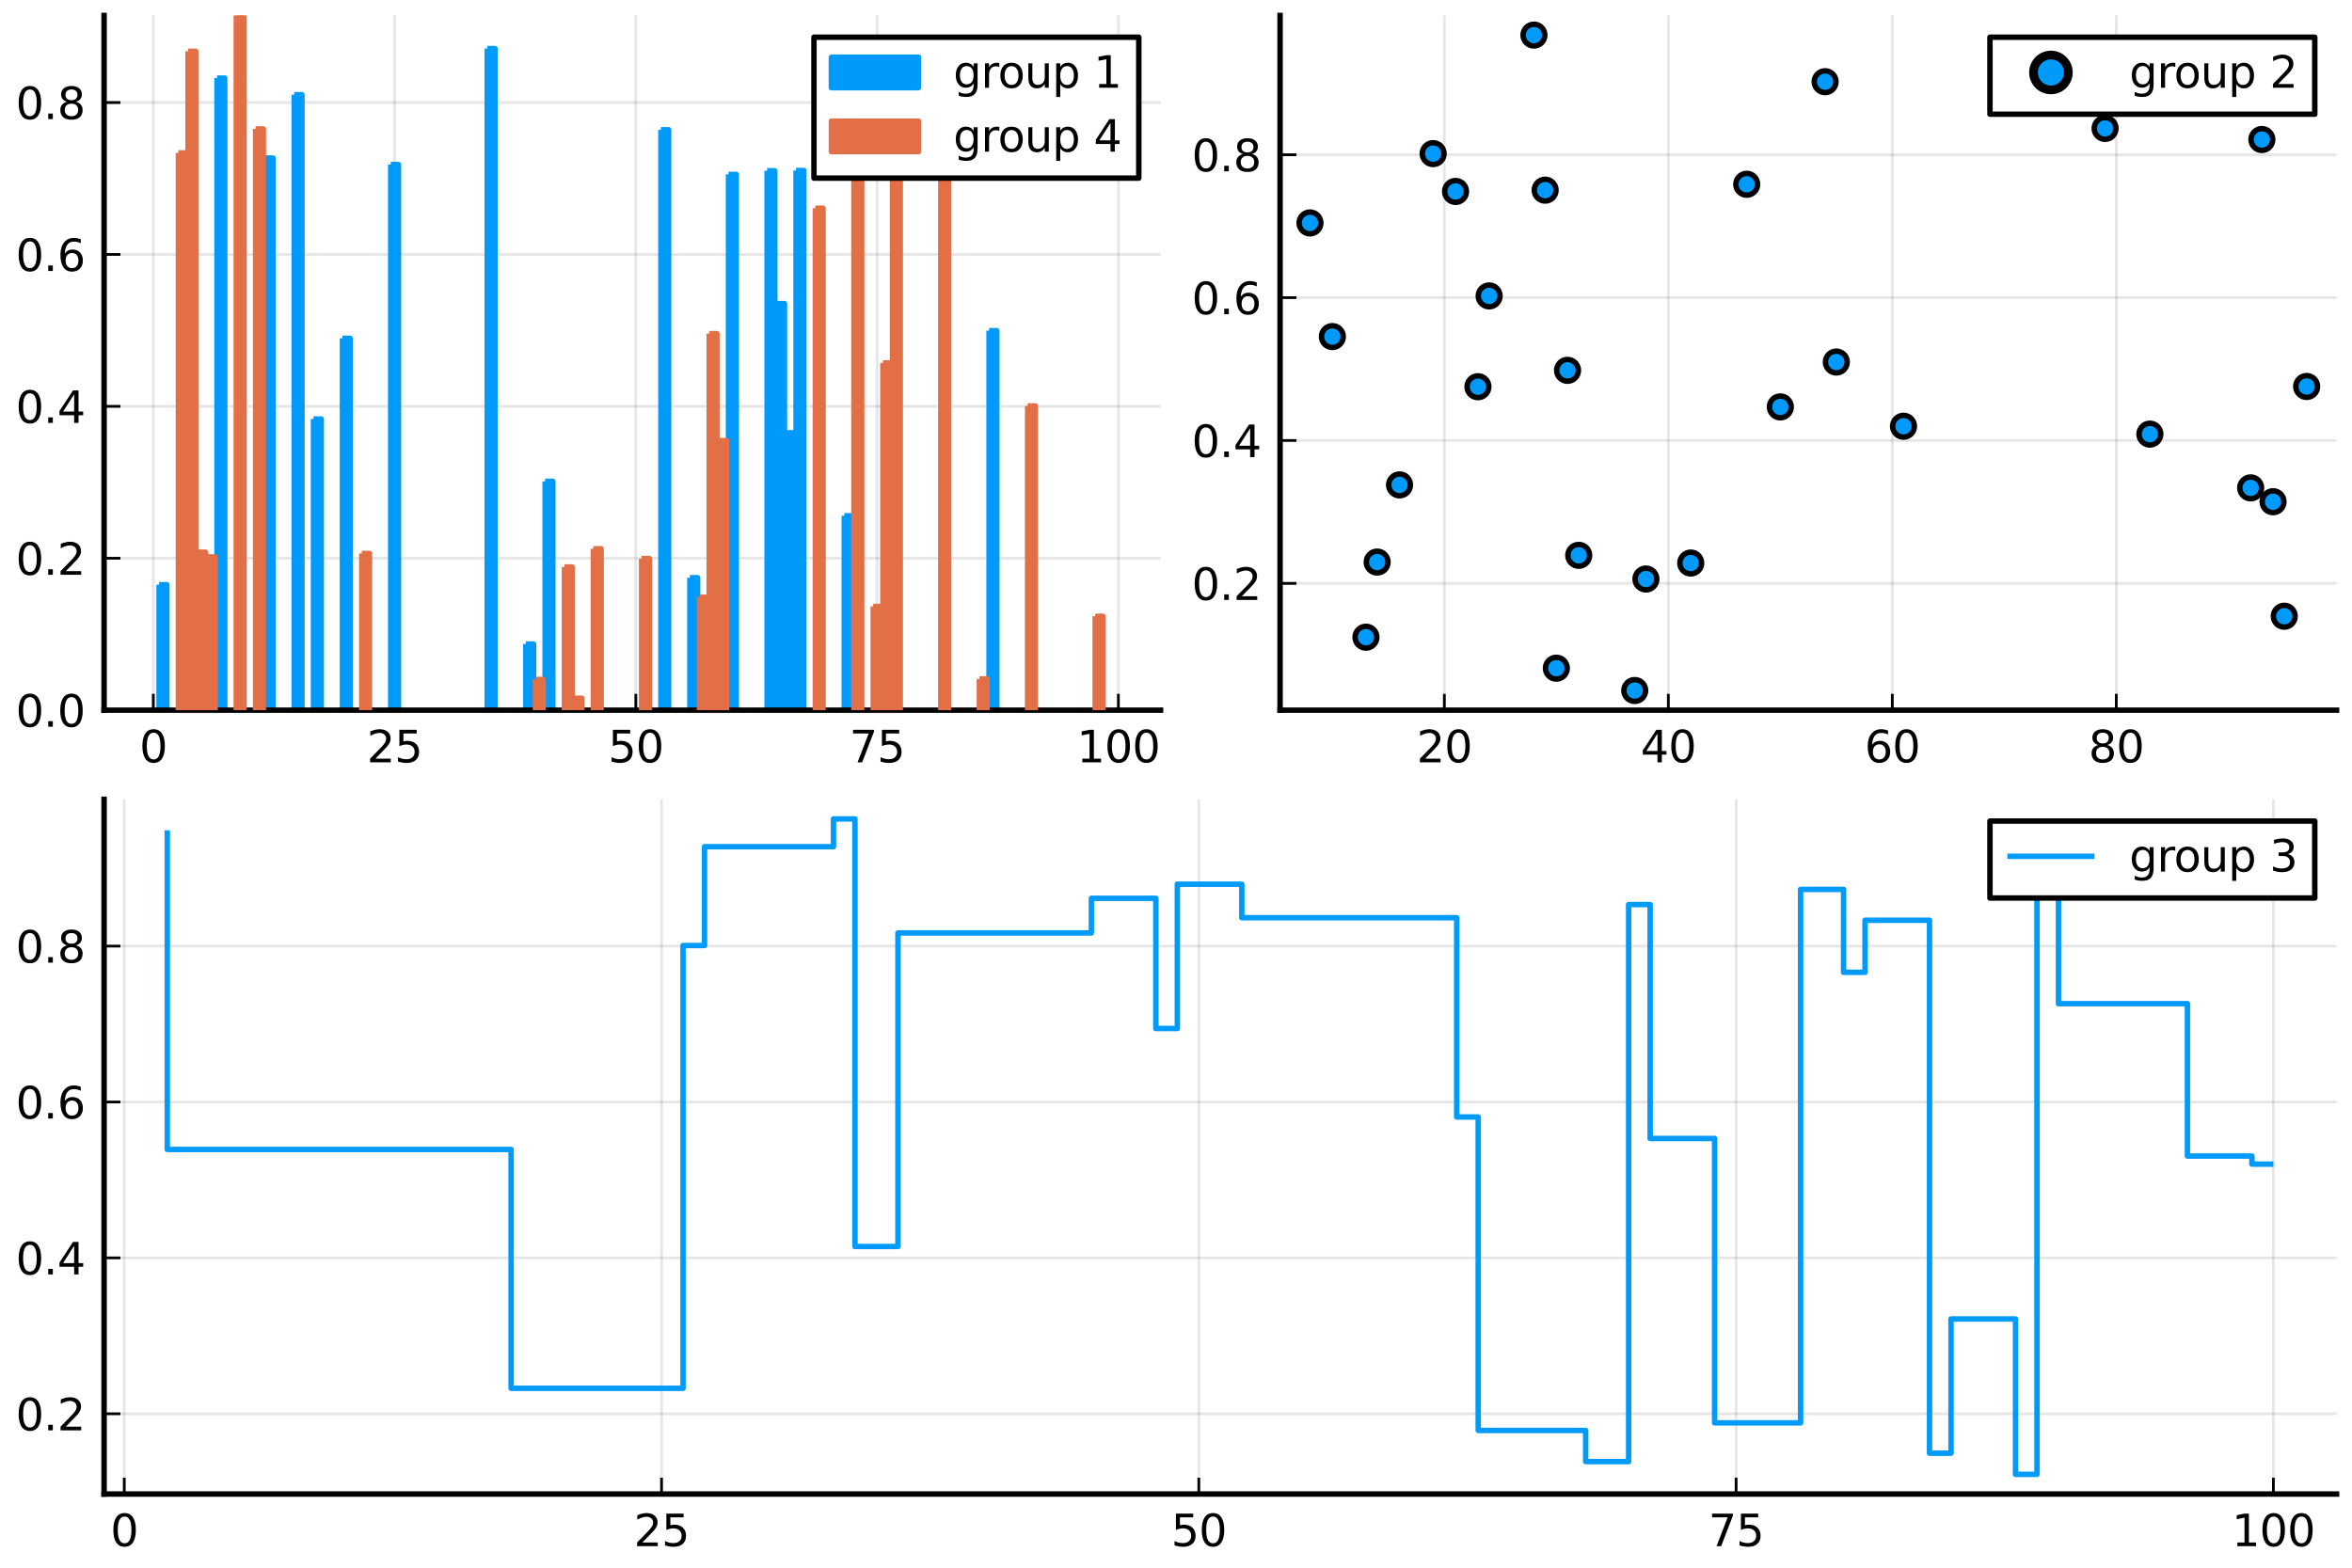 <?xml version="1.0" encoding="utf-8" standalone="no"?>
<!DOCTYPE svg PUBLIC "-//W3C//DTD SVG 1.1//EN"
  "http://www.w3.org/Graphics/SVG/1.1/DTD/svg11.dtd">
<svg xmlns:xlink="http://www.w3.org/1999/xlink" width="432pt" height="288pt" viewBox="0 0 432 288" xmlns="http://www.w3.org/2000/svg" version="1.1">
 <defs>
  <style type="text/css">*{stroke-linejoin: round; stroke-linecap: butt}</style>
 </defs>
 <g id="figure_1">
  <g id="patch_1">
   <path d="M 0 288 
L 432 288 
L 432 0 
L 0 0 
z
" style="fill: #ffffff"/>
  </g>
  <g id="axes_1">
   <g id="patch_2">
    <path d="M 19.115 130.465 
L 213.165 130.465 
L 213.165 2.835 
L 19.115 2.835 
z
" style="fill: #ffffff"/>
   </g>
   <g id="matplotlib.axis_1">
    <g id="xtick_1">
     <g id="line2d_1">
      <path d="M 28.159 130.465 
L 28.159 2.835 
" clip-path="url(#p52014c25fa)" style="fill: none; stroke: #000000; stroke-opacity: 0.1; stroke-width: 0.5; stroke-linecap: square"/>
     </g>
     <g id="line2d_2">
      <defs>
       <path id="mb042ccf3da" d="M 0 0 
L 0 -3 
" style="stroke: #000000; stroke-width: 0.5"/>
      </defs>
      <g>
       <use xlink:href="#mb042ccf3da" x="28.159" y="130.465" style="stroke: #000000; stroke-width: 0.5"/>
      </g>
     </g>
     <g id="text_1">
      <!-- 0 -->
      <g transform="translate(25.614 140.044) scale(0.08 -0.08)">
       <defs>
        <path id="DejaVuSans-30" d="M 2034 4250 
Q 1547 4250 1301 3770 
Q 1056 3291 1056 2328 
Q 1056 1369 1301 889 
Q 1547 409 2034 409 
Q 2525 409 2770 889 
Q 3016 1369 3016 2328 
Q 3016 3291 2770 3770 
Q 2525 4250 2034 4250 
z
M 2034 4750 
Q 2819 4750 3233 4129 
Q 3647 3509 3647 2328 
Q 3647 1150 3233 529 
Q 2819 -91 2034 -91 
Q 1250 -91 836 529 
Q 422 1150 422 2328 
Q 422 3509 836 4129 
Q 1250 4750 2034 4750 
z
" transform="scale(0.016)"/>
       </defs>
       <use xlink:href="#DejaVuSans-30"/>
      </g>
     </g>
    </g>
    <g id="xtick_2">
     <g id="line2d_3">
      <path d="M 72.473 130.465 
L 72.473 2.835 
" clip-path="url(#p52014c25fa)" style="fill: none; stroke: #000000; stroke-opacity: 0.1; stroke-width: 0.5; stroke-linecap: square"/>
     </g>
     <g id="line2d_4">
      <g>
       <use xlink:href="#mb042ccf3da" x="72.473" y="130.465" style="stroke: #000000; stroke-width: 0.5"/>
      </g>
     </g>
     <g id="text_2">
      <!-- 25 -->
      <g transform="translate(67.383 140.044) scale(0.08 -0.08)">
       <defs>
        <path id="DejaVuSans-32" d="M 1228 531 
L 3431 531 
L 3431 0 
L 469 0 
L 469 531 
Q 828 903 1448 1529 
Q 2069 2156 2228 2338 
Q 2531 2678 2651 2914 
Q 2772 3150 2772 3378 
Q 2772 3750 2511 3984 
Q 2250 4219 1831 4219 
Q 1534 4219 1204 4116 
Q 875 4013 500 3803 
L 500 4441 
Q 881 4594 1212 4672 
Q 1544 4750 1819 4750 
Q 2544 4750 2975 4387 
Q 3406 4025 3406 3419 
Q 3406 3131 3298 2873 
Q 3191 2616 2906 2266 
Q 2828 2175 2409 1742 
Q 1991 1309 1228 531 
z
" transform="scale(0.016)"/>
        <path id="DejaVuSans-35" d="M 691 4666 
L 3169 4666 
L 3169 4134 
L 1269 4134 
L 1269 2991 
Q 1406 3038 1543 3061 
Q 1681 3084 1819 3084 
Q 2600 3084 3056 2656 
Q 3513 2228 3513 1497 
Q 3513 744 3044 326 
Q 2575 -91 1722 -91 
Q 1428 -91 1123 -41 
Q 819 9 494 109 
L 494 744 
Q 775 591 1075 516 
Q 1375 441 1709 441 
Q 2250 441 2565 725 
Q 2881 1009 2881 1497 
Q 2881 1984 2565 2268 
Q 2250 2553 1709 2553 
Q 1456 2553 1204 2497 
Q 953 2441 691 2322 
L 691 4666 
z
" transform="scale(0.016)"/>
       </defs>
       <use xlink:href="#DejaVuSans-32"/>
       <use xlink:href="#DejaVuSans-35" transform="translate(63.623 0)"/>
      </g>
     </g>
    </g>
    <g id="xtick_3">
     <g id="line2d_5">
      <path d="M 116.787 130.465 
L 116.787 2.835 
" clip-path="url(#p52014c25fa)" style="fill: none; stroke: #000000; stroke-opacity: 0.1; stroke-width: 0.5; stroke-linecap: square"/>
     </g>
     <g id="line2d_6">
      <g>
       <use xlink:href="#mb042ccf3da" x="116.787" y="130.465" style="stroke: #000000; stroke-width: 0.5"/>
      </g>
     </g>
     <g id="text_3">
      <!-- 50 -->
      <g transform="translate(111.697 140.044) scale(0.08 -0.08)">
       <use xlink:href="#DejaVuSans-35"/>
       <use xlink:href="#DejaVuSans-30" transform="translate(63.623 0)"/>
      </g>
     </g>
    </g>
    <g id="xtick_4">
     <g id="line2d_7">
      <path d="M 161.101 130.465 
L 161.101 2.835 
" clip-path="url(#p52014c25fa)" style="fill: none; stroke: #000000; stroke-opacity: 0.1; stroke-width: 0.5; stroke-linecap: square"/>
     </g>
     <g id="line2d_8">
      <g>
       <use xlink:href="#mb042ccf3da" x="161.101" y="130.465" style="stroke: #000000; stroke-width: 0.5"/>
      </g>
     </g>
     <g id="text_4">
      <!-- 75 -->
      <g transform="translate(156.011 140.044) scale(0.08 -0.08)">
       <defs>
        <path id="DejaVuSans-37" d="M 525 4666 
L 3525 4666 
L 3525 4397 
L 1831 0 
L 1172 0 
L 2766 4134 
L 525 4134 
L 525 4666 
z
" transform="scale(0.016)"/>
       </defs>
       <use xlink:href="#DejaVuSans-37"/>
       <use xlink:href="#DejaVuSans-35" transform="translate(63.623 0)"/>
      </g>
     </g>
    </g>
    <g id="xtick_5">
     <g id="line2d_9">
      <path d="M 205.415 130.465 
L 205.415 2.835 
" clip-path="url(#p52014c25fa)" style="fill: none; stroke: #000000; stroke-opacity: 0.1; stroke-width: 0.5; stroke-linecap: square"/>
     </g>
     <g id="line2d_10">
      <g>
       <use xlink:href="#mb042ccf3da" x="205.415" y="130.465" style="stroke: #000000; stroke-width: 0.5"/>
      </g>
     </g>
     <g id="text_5">
      <!-- 100 -->
      <g transform="translate(197.78 140.044) scale(0.08 -0.08)">
       <defs>
        <path id="DejaVuSans-31" d="M 794 531 
L 1825 531 
L 1825 4091 
L 703 3866 
L 703 4441 
L 1819 4666 
L 2450 4666 
L 2450 531 
L 3481 531 
L 3481 0 
L 794 0 
L 794 531 
z
" transform="scale(0.016)"/>
       </defs>
       <use xlink:href="#DejaVuSans-31"/>
       <use xlink:href="#DejaVuSans-30" transform="translate(63.623 0)"/>
       <use xlink:href="#DejaVuSans-30" transform="translate(127.246 0)"/>
      </g>
     </g>
    </g>
   </g>
   <g id="matplotlib.axis_2">
    <g id="ytick_1">
     <g id="line2d_11">
      <path d="M 19.115 130.465 
L 213.165 130.465 
" clip-path="url(#p52014c25fa)" style="fill: none; stroke: #000000; stroke-opacity: 0.1; stroke-width: 0.5; stroke-linecap: square"/>
     </g>
     <g id="line2d_12">
      <defs>
       <path id="m8aaca1fb97" d="M 0 0 
L 3 0 
" style="stroke: #000000; stroke-width: 0.5"/>
      </defs>
      <g>
       <use xlink:href="#m8aaca1fb97" x="19.115" y="130.465" style="stroke: #000000; stroke-width: 0.5"/>
      </g>
     </g>
     <g id="text_6">
      <!-- 0.0 -->
      <g transform="translate(2.892 133.505) scale(0.08 -0.08)">
       <defs>
        <path id="DejaVuSans-2e" d="M 684 794 
L 1344 794 
L 1344 0 
L 684 0 
L 684 794 
z
" transform="scale(0.016)"/>
       </defs>
       <use xlink:href="#DejaVuSans-30"/>
       <use xlink:href="#DejaVuSans-2e" transform="translate(63.623 0)"/>
       <use xlink:href="#DejaVuSans-30" transform="translate(95.41 0)"/>
      </g>
     </g>
    </g>
    <g id="ytick_2">
     <g id="line2d_13">
      <path d="M 19.115 102.558 
L 213.165 102.558 
" clip-path="url(#p52014c25fa)" style="fill: none; stroke: #000000; stroke-opacity: 0.1; stroke-width: 0.5; stroke-linecap: square"/>
     </g>
     <g id="line2d_14">
      <g>
       <use xlink:href="#m8aaca1fb97" x="19.115" y="102.558" style="stroke: #000000; stroke-width: 0.5"/>
      </g>
     </g>
     <g id="text_7">
      <!-- 0.2 -->
      <g transform="translate(2.892 105.598) scale(0.08 -0.08)">
       <use xlink:href="#DejaVuSans-30"/>
       <use xlink:href="#DejaVuSans-2e" transform="translate(63.623 0)"/>
       <use xlink:href="#DejaVuSans-32" transform="translate(95.41 0)"/>
      </g>
     </g>
    </g>
    <g id="ytick_3">
     <g id="line2d_15">
      <path d="M 19.115 74.651 
L 213.165 74.651 
" clip-path="url(#p52014c25fa)" style="fill: none; stroke: #000000; stroke-opacity: 0.1; stroke-width: 0.5; stroke-linecap: square"/>
     </g>
     <g id="line2d_16">
      <g>
       <use xlink:href="#m8aaca1fb97" x="19.115" y="74.651" style="stroke: #000000; stroke-width: 0.5"/>
      </g>
     </g>
     <g id="text_8">
      <!-- 0.4 -->
      <g transform="translate(2.892 77.691) scale(0.08 -0.08)">
       <defs>
        <path id="DejaVuSans-34" d="M 2419 4116 
L 825 1625 
L 2419 1625 
L 2419 4116 
z
M 2253 4666 
L 3047 4666 
L 3047 1625 
L 3713 1625 
L 3713 1100 
L 3047 1100 
L 3047 0 
L 2419 0 
L 2419 1100 
L 313 1100 
L 313 1709 
L 2253 4666 
z
" transform="scale(0.016)"/>
       </defs>
       <use xlink:href="#DejaVuSans-30"/>
       <use xlink:href="#DejaVuSans-2e" transform="translate(63.623 0)"/>
       <use xlink:href="#DejaVuSans-34" transform="translate(95.41 0)"/>
      </g>
     </g>
    </g>
    <g id="ytick_4">
     <g id="line2d_17">
      <path d="M 19.115 46.744 
L 213.165 46.744 
" clip-path="url(#p52014c25fa)" style="fill: none; stroke: #000000; stroke-opacity: 0.1; stroke-width: 0.5; stroke-linecap: square"/>
     </g>
     <g id="line2d_18">
      <g>
       <use xlink:href="#m8aaca1fb97" x="19.115" y="46.744" style="stroke: #000000; stroke-width: 0.5"/>
      </g>
     </g>
     <g id="text_9">
      <!-- 0.6 -->
      <g transform="translate(2.892 49.784) scale(0.08 -0.08)">
       <defs>
        <path id="DejaVuSans-36" d="M 2113 2584 
Q 1688 2584 1439 2293 
Q 1191 2003 1191 1497 
Q 1191 994 1439 701 
Q 1688 409 2113 409 
Q 2538 409 2786 701 
Q 3034 994 3034 1497 
Q 3034 2003 2786 2293 
Q 2538 2584 2113 2584 
z
M 3366 4563 
L 3366 3988 
Q 3128 4100 2886 4159 
Q 2644 4219 2406 4219 
Q 1781 4219 1451 3797 
Q 1122 3375 1075 2522 
Q 1259 2794 1537 2939 
Q 1816 3084 2150 3084 
Q 2853 3084 3261 2657 
Q 3669 2231 3669 1497 
Q 3669 778 3244 343 
Q 2819 -91 2113 -91 
Q 1303 -91 875 529 
Q 447 1150 447 2328 
Q 447 3434 972 4092 
Q 1497 4750 2381 4750 
Q 2619 4750 2861 4703 
Q 3103 4656 3366 4563 
z
" transform="scale(0.016)"/>
       </defs>
       <use xlink:href="#DejaVuSans-30"/>
       <use xlink:href="#DejaVuSans-2e" transform="translate(63.623 0)"/>
       <use xlink:href="#DejaVuSans-36" transform="translate(95.41 0)"/>
      </g>
     </g>
    </g>
    <g id="ytick_5">
     <g id="line2d_19">
      <path d="M 19.115 18.837 
L 213.165 18.837 
" clip-path="url(#p52014c25fa)" style="fill: none; stroke: #000000; stroke-opacity: 0.1; stroke-width: 0.5; stroke-linecap: square"/>
     </g>
     <g id="line2d_20">
      <g>
       <use xlink:href="#m8aaca1fb97" x="19.115" y="18.837" style="stroke: #000000; stroke-width: 0.5"/>
      </g>
     </g>
     <g id="text_10">
      <!-- 0.8 -->
      <g transform="translate(2.892 21.877) scale(0.08 -0.08)">
       <defs>
        <path id="DejaVuSans-38" d="M 2034 2216 
Q 1584 2216 1326 1975 
Q 1069 1734 1069 1313 
Q 1069 891 1326 650 
Q 1584 409 2034 409 
Q 2484 409 2743 651 
Q 3003 894 3003 1313 
Q 3003 1734 2745 1975 
Q 2488 2216 2034 2216 
z
M 1403 2484 
Q 997 2584 770 2862 
Q 544 3141 544 3541 
Q 544 4100 942 4425 
Q 1341 4750 2034 4750 
Q 2731 4750 3128 4425 
Q 3525 4100 3525 3541 
Q 3525 3141 3298 2862 
Q 3072 2584 2669 2484 
Q 3125 2378 3379 2068 
Q 3634 1759 3634 1313 
Q 3634 634 3220 271 
Q 2806 -91 2034 -91 
Q 1263 -91 848 271 
Q 434 634 434 1313 
Q 434 1759 690 2068 
Q 947 2378 1403 2484 
z
M 1172 3481 
Q 1172 3119 1398 2916 
Q 1625 2713 2034 2713 
Q 2441 2713 2670 2916 
Q 2900 3119 2900 3481 
Q 2900 3844 2670 4047 
Q 2441 4250 2034 4250 
Q 1625 4250 1398 4047 
Q 1172 3844 1172 3481 
z
" transform="scale(0.016)"/>
       </defs>
       <use xlink:href="#DejaVuSans-30"/>
       <use xlink:href="#DejaVuSans-2e" transform="translate(63.623 0)"/>
       <use xlink:href="#DejaVuSans-38" transform="translate(95.41 0)"/>
      </g>
     </g>
    </g>
   </g>
   <g id="patch_3">
    <path d="M 29.222 107.414 
L 29.222 130.465 
L 30.64 130.465 
L 30.64 107.414 
L 29.222 107.414 
" clip-path="url(#p52014c25fa)" style="fill: #009afa; stroke: #009afa; stroke-linejoin: miter"/>
   </g>
   <g id="patch_4">
    <path d="M 39.858 14.348 
L 39.858 130.465 
L 41.276 130.465 
L 41.276 14.348 
L 39.858 14.348 
" clip-path="url(#p52014c25fa)" style="fill: #009afa; stroke: #009afa; stroke-linejoin: miter"/>
   </g>
   <g id="patch_5">
    <path d="M 48.721 29.024 
L 48.721 130.465 
L 50.139 130.465 
L 50.139 29.024 
L 48.721 29.024 
" clip-path="url(#p52014c25fa)" style="fill: #009afa; stroke: #009afa; stroke-linejoin: miter"/>
   </g>
   <g id="patch_6">
    <path d="M 54.038 17.402 
L 54.038 130.465 
L 55.456 130.465 
L 55.456 17.402 
L 54.038 17.402 
" clip-path="url(#p52014c25fa)" style="fill: #009afa; stroke: #009afa; stroke-linejoin: miter"/>
   </g>
   <g id="patch_7">
    <path d="M 57.583 76.979 
L 57.583 130.465 
L 59.001 130.465 
L 59.001 76.979 
L 57.583 76.979 
" clip-path="url(#p52014c25fa)" style="fill: #009afa; stroke: #009afa; stroke-linejoin: miter"/>
   </g>
   <g id="patch_8">
    <path d="M 62.901 62.153 
L 62.901 130.465 
L 64.319 130.465 
L 64.319 62.153 
L 62.901 62.153 
" clip-path="url(#p52014c25fa)" style="fill: #009afa; stroke: #009afa; stroke-linejoin: miter"/>
   </g>
   <g id="patch_9">
    <path d="M 71.764 30.23 
L 71.764 130.465 
L 73.182 130.465 
L 73.182 30.23 
L 71.764 30.23 
" clip-path="url(#p52014c25fa)" style="fill: #009afa; stroke: #009afa; stroke-linejoin: miter"/>
   </g>
   <g id="patch_10">
    <path d="M 89.49 8.919 
L 89.49 130.465 
L 90.908 130.465 
L 90.908 8.919 
L 89.49 8.919 
" clip-path="url(#p52014c25fa)" style="fill: #009afa; stroke: #009afa; stroke-linejoin: miter"/>
   </g>
   <g id="patch_11">
    <path d="M 96.58 118.313 
L 96.58 130.465 
L 97.998 130.465 
L 97.998 118.313 
L 96.58 118.313 
" clip-path="url(#p52014c25fa)" style="fill: #009afa; stroke: #009afa; stroke-linejoin: miter"/>
   </g>
   <g id="patch_12">
    <path d="M 100.125 88.426 
L 100.125 130.465 
L 101.543 130.465 
L 101.543 88.426 
L 100.125 88.426 
" clip-path="url(#p52014c25fa)" style="fill: #009afa; stroke: #009afa; stroke-linejoin: miter"/>
   </g>
   <g id="patch_13">
    <path d="M 121.396 23.844 
L 121.396 130.465 
L 122.814 130.465 
L 122.814 23.844 
L 121.396 23.844 
" clip-path="url(#p52014c25fa)" style="fill: #009afa; stroke: #009afa; stroke-linejoin: miter"/>
   </g>
   <g id="patch_14">
    <path d="M 126.713 106.13 
L 126.713 130.465 
L 128.131 130.465 
L 128.131 106.13 
L 126.713 106.13 
" clip-path="url(#p52014c25fa)" style="fill: #009afa; stroke: #009afa; stroke-linejoin: miter"/>
   </g>
   <g id="patch_15">
    <path d="M 133.804 32.036 
L 133.804 130.465 
L 135.222 130.465 
L 135.222 32.036 
L 133.804 32.036 
" clip-path="url(#p52014c25fa)" style="fill: #009afa; stroke: #009afa; stroke-linejoin: miter"/>
   </g>
   <g id="patch_16">
    <path d="M 140.894 31.375 
L 140.894 130.465 
L 142.312 130.465 
L 142.312 31.375 
L 140.894 31.375 
" clip-path="url(#p52014c25fa)" style="fill: #009afa; stroke: #009afa; stroke-linejoin: miter"/>
   </g>
   <g id="patch_17">
    <path d="M 142.666 55.772 
L 142.666 130.465 
L 144.084 130.465 
L 144.084 55.772 
L 142.666 55.772 
" clip-path="url(#p52014c25fa)" style="fill: #009afa; stroke: #009afa; stroke-linejoin: miter"/>
   </g>
   <g id="patch_18">
    <path d="M 144.439 79.499 
L 144.439 130.465 
L 145.857 130.465 
L 145.857 79.499 
L 144.439 79.499 
" clip-path="url(#p52014c25fa)" style="fill: #009afa; stroke: #009afa; stroke-linejoin: miter"/>
   </g>
   <g id="patch_19">
    <path d="M 146.212 31.32 
L 146.212 130.465 
L 147.63 130.465 
L 147.63 31.32 
L 146.212 31.32 
" clip-path="url(#p52014c25fa)" style="fill: #009afa; stroke: #009afa; stroke-linejoin: miter"/>
   </g>
   <g id="patch_20">
    <path d="M 155.074 94.752 
L 155.074 130.465 
L 156.492 130.465 
L 156.492 94.752 
L 155.074 94.752 
" clip-path="url(#p52014c25fa)" style="fill: #009afa; stroke: #009afa; stroke-linejoin: miter"/>
   </g>
   <g id="patch_21">
    <path d="M 181.663 60.748 
L 181.663 130.465 
L 183.081 130.465 
L 183.081 60.748 
L 181.663 60.748 
" clip-path="url(#p52014c25fa)" style="fill: #009afa; stroke: #009afa; stroke-linejoin: miter"/>
   </g>
   <g id="PathCollection_1">
    <defs>
     <path id="m5adfebca13" d="M 0 0 
C 0 0 0 0 0 0 
C 0 0 0 0 0 0 
C 0 0 0 0 0 0 
C 0 0 0 0 0 0 
C 0 0 0 0 0 0 
C 0 0 0 0 0 0 
C 0 0 0 0 0 0 
C 0 0 0 0 0 0 
z
" style="stroke: #000000; stroke-opacity: 0"/>
    </defs>
    <g clip-path="url(#p52014c25fa)">
     <use xlink:href="#m5adfebca13" x="29.931" y="107.414" style="fill: #009afa; fill-opacity: 0; stroke: #000000; stroke-opacity: 0"/>
     <use xlink:href="#m5adfebca13" x="40.567" y="14.348" style="fill: #009afa; fill-opacity: 0; stroke: #000000; stroke-opacity: 0"/>
     <use xlink:href="#m5adfebca13" x="49.43" y="29.024" style="fill: #009afa; fill-opacity: 0; stroke: #000000; stroke-opacity: 0"/>
     <use xlink:href="#m5adfebca13" x="54.747" y="17.402" style="fill: #009afa; fill-opacity: 0; stroke: #000000; stroke-opacity: 0"/>
     <use xlink:href="#m5adfebca13" x="58.292" y="76.979" style="fill: #009afa; fill-opacity: 0; stroke: #000000; stroke-opacity: 0"/>
     <use xlink:href="#m5adfebca13" x="63.61" y="62.153" style="fill: #009afa; fill-opacity: 0; stroke: #000000; stroke-opacity: 0"/>
     <use xlink:href="#m5adfebca13" x="72.473" y="30.23" style="fill: #009afa; fill-opacity: 0; stroke: #000000; stroke-opacity: 0"/>
     <use xlink:href="#m5adfebca13" x="90.199" y="8.919" style="fill: #009afa; fill-opacity: 0; stroke: #000000; stroke-opacity: 0"/>
     <use xlink:href="#m5adfebca13" x="97.289" y="118.313" style="fill: #009afa; fill-opacity: 0; stroke: #000000; stroke-opacity: 0"/>
     <use xlink:href="#m5adfebca13" x="100.834" y="88.426" style="fill: #009afa; fill-opacity: 0; stroke: #000000; stroke-opacity: 0"/>
     <use xlink:href="#m5adfebca13" x="122.105" y="23.844" style="fill: #009afa; fill-opacity: 0; stroke: #000000; stroke-opacity: 0"/>
     <use xlink:href="#m5adfebca13" x="127.422" y="106.13" style="fill: #009afa; fill-opacity: 0; stroke: #000000; stroke-opacity: 0"/>
     <use xlink:href="#m5adfebca13" x="134.513" y="32.036" style="fill: #009afa; fill-opacity: 0; stroke: #000000; stroke-opacity: 0"/>
     <use xlink:href="#m5adfebca13" x="141.603" y="31.375" style="fill: #009afa; fill-opacity: 0; stroke: #000000; stroke-opacity: 0"/>
     <use xlink:href="#m5adfebca13" x="143.375" y="55.772" style="fill: #009afa; fill-opacity: 0; stroke: #000000; stroke-opacity: 0"/>
     <use xlink:href="#m5adfebca13" x="145.148" y="79.499" style="fill: #009afa; fill-opacity: 0; stroke: #000000; stroke-opacity: 0"/>
     <use xlink:href="#m5adfebca13" x="146.921" y="31.32" style="fill: #009afa; fill-opacity: 0; stroke: #000000; stroke-opacity: 0"/>
     <use xlink:href="#m5adfebca13" x="155.783" y="94.752" style="fill: #009afa; fill-opacity: 0; stroke: #000000; stroke-opacity: 0"/>
     <use xlink:href="#m5adfebca13" x="182.372" y="60.748" style="fill: #009afa; fill-opacity: 0; stroke: #000000; stroke-opacity: 0"/>
    </g>
   </g>
   <g id="patch_22">
    <path d="M 19.115 130.465 
L 19.115 2.835 
" style="fill: none; stroke: #000000; stroke-linejoin: miter; stroke-linecap: square"/>
   </g>
   <g id="patch_23">
    <path d="M 19.115 130.465 
L 213.165 130.465 
" style="fill: none; stroke: #000000; stroke-linejoin: miter; stroke-linecap: square"/>
   </g>
   <g id="patch_24">
    <path d="M 32.768 28.087 
L 32.768 130.465 
L 34.186 130.465 
L 34.186 28.087 
L 32.768 28.087 
" clip-path="url(#p52014c25fa)" style="fill: #e36f47; stroke: #e36f47; stroke-linejoin: miter"/>
   </g>
   <g id="patch_25">
    <path d="M 34.54 9.418 
L 34.54 130.465 
L 35.958 130.465 
L 35.958 9.418 
L 34.54 9.418 
" clip-path="url(#p52014c25fa)" style="fill: #e36f47; stroke: #e36f47; stroke-linejoin: miter"/>
   </g>
   <g id="patch_26">
    <path d="M 36.313 101.439 
L 36.313 130.465 
L 37.731 130.465 
L 37.731 101.439 
L 36.313 101.439 
" clip-path="url(#p52014c25fa)" style="fill: #e36f47; stroke: #e36f47; stroke-linejoin: miter"/>
   </g>
   <g id="patch_27">
    <path d="M 38.085 102.314 
L 38.085 130.465 
L 39.503 130.465 
L 39.503 102.314 
L 38.085 102.314 
" clip-path="url(#p52014c25fa)" style="fill: #e36f47; stroke: #e36f47; stroke-linejoin: miter"/>
   </g>
   <g id="patch_28">
    <path d="M 43.403 2.835 
L 43.403 130.465 
L 44.821 130.465 
L 44.821 2.835 
L 43.403 2.835 
" clip-path="url(#p52014c25fa)" style="fill: #e36f47; stroke: #e36f47; stroke-linejoin: miter"/>
   </g>
   <g id="patch_29">
    <path d="M 46.948 23.685 
L 46.948 130.465 
L 48.366 130.465 
L 48.366 23.685 
L 46.948 23.685 
" clip-path="url(#p52014c25fa)" style="fill: #e36f47; stroke: #e36f47; stroke-linejoin: miter"/>
   </g>
   <g id="patch_30">
    <path d="M 66.446 101.677 
L 66.446 130.465 
L 67.864 130.465 
L 67.864 101.677 
L 66.446 101.677 
" clip-path="url(#p52014c25fa)" style="fill: #e36f47; stroke: #e36f47; stroke-linejoin: miter"/>
   </g>
   <g id="patch_31">
    <path d="M 98.352 124.818 
L 98.352 130.465 
L 99.77 130.465 
L 99.77 124.818 
L 98.352 124.818 
" clip-path="url(#p52014c25fa)" style="fill: #e36f47; stroke: #e36f47; stroke-linejoin: miter"/>
   </g>
   <g id="patch_32">
    <path d="M 103.67 104.161 
L 103.67 130.465 
L 105.088 130.465 
L 105.088 104.161 
L 103.67 104.161 
" clip-path="url(#p52014c25fa)" style="fill: #e36f47; stroke: #e36f47; stroke-linejoin: miter"/>
   </g>
   <g id="patch_33">
    <path d="M 105.443 128.271 
L 105.443 130.465 
L 106.861 130.465 
L 106.861 128.271 
L 105.443 128.271 
" clip-path="url(#p52014c25fa)" style="fill: #e36f47; stroke: #e36f47; stroke-linejoin: miter"/>
   </g>
   <g id="patch_34">
    <path d="M 108.988 100.811 
L 108.988 130.465 
L 110.406 130.465 
L 110.406 100.811 
L 108.988 100.811 
" clip-path="url(#p52014c25fa)" style="fill: #e36f47; stroke: #e36f47; stroke-linejoin: miter"/>
   </g>
   <g id="patch_35">
    <path d="M 117.851 102.615 
L 117.851 130.465 
L 119.269 130.465 
L 119.269 102.615 
L 117.851 102.615 
" clip-path="url(#p52014c25fa)" style="fill: #e36f47; stroke: #e36f47; stroke-linejoin: miter"/>
   </g>
   <g id="patch_36">
    <path d="M 128.486 109.718 
L 128.486 130.465 
L 129.904 130.465 
L 129.904 109.718 
L 128.486 109.718 
" clip-path="url(#p52014c25fa)" style="fill: #e36f47; stroke: #e36f47; stroke-linejoin: miter"/>
   </g>
   <g id="patch_37">
    <path d="M 130.258 61.287 
L 130.258 130.465 
L 131.677 130.465 
L 131.677 61.287 
L 130.258 61.287 
" clip-path="url(#p52014c25fa)" style="fill: #e36f47; stroke: #e36f47; stroke-linejoin: miter"/>
   </g>
   <g id="patch_38">
    <path d="M 132.031 80.956 
L 132.031 130.465 
L 133.449 130.465 
L 133.449 80.956 
L 132.031 80.956 
" clip-path="url(#p52014c25fa)" style="fill: #e36f47; stroke: #e36f47; stroke-linejoin: miter"/>
   </g>
   <g id="patch_39">
    <path d="M 149.757 38.252 
L 149.757 130.465 
L 151.175 130.465 
L 151.175 38.252 
L 149.757 38.252 
" clip-path="url(#p52014c25fa)" style="fill: #e36f47; stroke: #e36f47; stroke-linejoin: miter"/>
   </g>
   <g id="patch_40">
    <path d="M 156.847 11.992 
L 156.847 130.465 
L 158.265 130.465 
L 158.265 11.992 
L 156.847 11.992 
" clip-path="url(#p52014c25fa)" style="fill: #e36f47; stroke: #e36f47; stroke-linejoin: miter"/>
   </g>
   <g id="patch_41">
    <path d="M 160.392 111.414 
L 160.392 130.465 
L 161.81 130.465 
L 161.81 111.414 
L 160.392 111.414 
" clip-path="url(#p52014c25fa)" style="fill: #e36f47; stroke: #e36f47; stroke-linejoin: miter"/>
   </g>
   <g id="patch_42">
    <path d="M 162.165 66.673 
L 162.165 130.465 
L 163.583 130.465 
L 163.583 66.673 
L 162.165 66.673 
" clip-path="url(#p52014c25fa)" style="fill: #e36f47; stroke: #e36f47; stroke-linejoin: miter"/>
   </g>
   <g id="patch_43">
    <path d="M 163.937 14.752 
L 163.937 130.465 
L 165.355 130.465 
L 165.355 14.752 
L 163.937 14.752 
" clip-path="url(#p52014c25fa)" style="fill: #e36f47; stroke: #e36f47; stroke-linejoin: miter"/>
   </g>
   <g id="patch_44">
    <path d="M 172.8 26.839 
L 172.8 130.465 
L 174.218 130.465 
L 174.218 26.839 
L 172.8 26.839 
" clip-path="url(#p52014c25fa)" style="fill: #e36f47; stroke: #e36f47; stroke-linejoin: miter"/>
   </g>
   <g id="patch_45">
    <path d="M 179.89 124.733 
L 179.89 130.465 
L 181.308 130.465 
L 181.308 124.733 
L 179.89 124.733 
" clip-path="url(#p52014c25fa)" style="fill: #e36f47; stroke: #e36f47; stroke-linejoin: miter"/>
   </g>
   <g id="patch_46">
    <path d="M 188.753 74.577 
L 188.753 130.465 
L 190.171 130.465 
L 190.171 74.577 
L 188.753 74.577 
" clip-path="url(#p52014c25fa)" style="fill: #e36f47; stroke: #e36f47; stroke-linejoin: miter"/>
   </g>
   <g id="patch_47">
    <path d="M 201.161 113.219 
L 201.161 130.465 
L 202.579 130.465 
L 202.579 113.219 
L 201.161 113.219 
" clip-path="url(#p52014c25fa)" style="fill: #e36f47; stroke: #e36f47; stroke-linejoin: miter"/>
   </g>
   <g id="PathCollection_2">
    <defs>
     <path id="mb35ef002db" d="M 0 0 
C 0 0 0 0 0 0 
C 0 0 0 0 0 0 
C 0 0 0 0 0 0 
C 0 0 0 0 0 0 
C 0 0 0 0 0 0 
C 0 0 0 0 0 0 
C 0 0 0 0 0 0 
C 0 0 0 0 0 0 
z
" style="stroke: #000000; stroke-opacity: 0"/>
    </defs>
    <g clip-path="url(#p52014c25fa)">
     <use xlink:href="#mb35ef002db" x="33.477" y="28.087" style="fill: #e36f47; fill-opacity: 0; stroke: #000000; stroke-opacity: 0"/>
     <use xlink:href="#mb35ef002db" x="35.249" y="9.418" style="fill: #e36f47; fill-opacity: 0; stroke: #000000; stroke-opacity: 0"/>
     <use xlink:href="#mb35ef002db" x="37.022" y="101.439" style="fill: #e36f47; fill-opacity: 0; stroke: #000000; stroke-opacity: 0"/>
     <use xlink:href="#mb35ef002db" x="38.794" y="102.314" style="fill: #e36f47; fill-opacity: 0; stroke: #000000; stroke-opacity: 0"/>
     <use xlink:href="#mb35ef002db" x="44.112" y="2.835" style="fill: #e36f47; fill-opacity: 0; stroke: #000000; stroke-opacity: 0"/>
     <use xlink:href="#mb35ef002db" x="47.657" y="23.685" style="fill: #e36f47; fill-opacity: 0; stroke: #000000; stroke-opacity: 0"/>
     <use xlink:href="#mb35ef002db" x="67.155" y="101.677" style="fill: #e36f47; fill-opacity: 0; stroke: #000000; stroke-opacity: 0"/>
     <use xlink:href="#mb35ef002db" x="99.061" y="124.818" style="fill: #e36f47; fill-opacity: 0; stroke: #000000; stroke-opacity: 0"/>
     <use xlink:href="#mb35ef002db" x="104.379" y="104.161" style="fill: #e36f47; fill-opacity: 0; stroke: #000000; stroke-opacity: 0"/>
     <use xlink:href="#mb35ef002db" x="106.152" y="128.271" style="fill: #e36f47; fill-opacity: 0; stroke: #000000; stroke-opacity: 0"/>
     <use xlink:href="#mb35ef002db" x="109.697" y="100.811" style="fill: #e36f47; fill-opacity: 0; stroke: #000000; stroke-opacity: 0"/>
     <use xlink:href="#mb35ef002db" x="118.56" y="102.615" style="fill: #e36f47; fill-opacity: 0; stroke: #000000; stroke-opacity: 0"/>
     <use xlink:href="#mb35ef002db" x="129.195" y="109.718" style="fill: #e36f47; fill-opacity: 0; stroke: #000000; stroke-opacity: 0"/>
     <use xlink:href="#mb35ef002db" x="130.967" y="61.287" style="fill: #e36f47; fill-opacity: 0; stroke: #000000; stroke-opacity: 0"/>
     <use xlink:href="#mb35ef002db" x="132.74" y="80.956" style="fill: #e36f47; fill-opacity: 0; stroke: #000000; stroke-opacity: 0"/>
     <use xlink:href="#mb35ef002db" x="150.466" y="38.252" style="fill: #e36f47; fill-opacity: 0; stroke: #000000; stroke-opacity: 0"/>
     <use xlink:href="#mb35ef002db" x="157.556" y="11.992" style="fill: #e36f47; fill-opacity: 0; stroke: #000000; stroke-opacity: 0"/>
     <use xlink:href="#mb35ef002db" x="161.101" y="111.414" style="fill: #e36f47; fill-opacity: 0; stroke: #000000; stroke-opacity: 0"/>
     <use xlink:href="#mb35ef002db" x="162.874" y="66.673" style="fill: #e36f47; fill-opacity: 0; stroke: #000000; stroke-opacity: 0"/>
     <use xlink:href="#mb35ef002db" x="164.646" y="14.752" style="fill: #e36f47; fill-opacity: 0; stroke: #000000; stroke-opacity: 0"/>
     <use xlink:href="#mb35ef002db" x="173.509" y="26.839" style="fill: #e36f47; fill-opacity: 0; stroke: #000000; stroke-opacity: 0"/>
     <use xlink:href="#mb35ef002db" x="180.599" y="124.733" style="fill: #e36f47; fill-opacity: 0; stroke: #000000; stroke-opacity: 0"/>
     <use xlink:href="#mb35ef002db" x="189.462" y="74.577" style="fill: #e36f47; fill-opacity: 0; stroke: #000000; stroke-opacity: 0"/>
     <use xlink:href="#mb35ef002db" x="201.87" y="113.219" style="fill: #e36f47; fill-opacity: 0; stroke: #000000; stroke-opacity: 0"/>
    </g>
   </g>
   <g id="legend_1">
    <g id="patch_48">
     <path d="M 149.502 32.72 
L 209.165 32.72 
L 209.165 6.835 
L 149.502 6.835 
z
" style="fill: #ffffff; stroke: #000000; stroke-linejoin: miter"/>
    </g>
    <g id="patch_49">
     <path d="M 152.702 16.113 
L 168.702 16.113 
L 168.702 10.513 
L 152.702 10.513 
z
" style="fill: #009afa; stroke: #009afa; stroke-linejoin: miter"/>
    </g>
    <g id="text_11">
     <!-- group 1 -->
     <g transform="translate(175.102 16.113) scale(0.08 -0.08)">
      <defs>
       <path id="DejaVuSans-67" d="M 2906 1791 
Q 2906 2416 2648 2759 
Q 2391 3103 1925 3103 
Q 1463 3103 1205 2759 
Q 947 2416 947 1791 
Q 947 1169 1205 825 
Q 1463 481 1925 481 
Q 2391 481 2648 825 
Q 2906 1169 2906 1791 
z
M 3481 434 
Q 3481 -459 3084 -895 
Q 2688 -1331 1869 -1331 
Q 1566 -1331 1297 -1286 
Q 1028 -1241 775 -1147 
L 775 -588 
Q 1028 -725 1275 -790 
Q 1522 -856 1778 -856 
Q 2344 -856 2625 -561 
Q 2906 -266 2906 331 
L 2906 616 
Q 2728 306 2450 153 
Q 2172 0 1784 0 
Q 1141 0 747 490 
Q 353 981 353 1791 
Q 353 2603 747 3093 
Q 1141 3584 1784 3584 
Q 2172 3584 2450 3431 
Q 2728 3278 2906 2969 
L 2906 3500 
L 3481 3500 
L 3481 434 
z
" transform="scale(0.016)"/>
       <path id="DejaVuSans-72" d="M 2631 2963 
Q 2534 3019 2420 3045 
Q 2306 3072 2169 3072 
Q 1681 3072 1420 2755 
Q 1159 2438 1159 1844 
L 1159 0 
L 581 0 
L 581 3500 
L 1159 3500 
L 1159 2956 
Q 1341 3275 1631 3429 
Q 1922 3584 2338 3584 
Q 2397 3584 2469 3576 
Q 2541 3569 2628 3553 
L 2631 2963 
z
" transform="scale(0.016)"/>
       <path id="DejaVuSans-6f" d="M 1959 3097 
Q 1497 3097 1228 2736 
Q 959 2375 959 1747 
Q 959 1119 1226 758 
Q 1494 397 1959 397 
Q 2419 397 2687 759 
Q 2956 1122 2956 1747 
Q 2956 2369 2687 2733 
Q 2419 3097 1959 3097 
z
M 1959 3584 
Q 2709 3584 3137 3096 
Q 3566 2609 3566 1747 
Q 3566 888 3137 398 
Q 2709 -91 1959 -91 
Q 1206 -91 779 398 
Q 353 888 353 1747 
Q 353 2609 779 3096 
Q 1206 3584 1959 3584 
z
" transform="scale(0.016)"/>
       <path id="DejaVuSans-75" d="M 544 1381 
L 544 3500 
L 1119 3500 
L 1119 1403 
Q 1119 906 1312 657 
Q 1506 409 1894 409 
Q 2359 409 2629 706 
Q 2900 1003 2900 1516 
L 2900 3500 
L 3475 3500 
L 3475 0 
L 2900 0 
L 2900 538 
Q 2691 219 2414 64 
Q 2138 -91 1772 -91 
Q 1169 -91 856 284 
Q 544 659 544 1381 
z
M 1991 3584 
L 1991 3584 
z
" transform="scale(0.016)"/>
       <path id="DejaVuSans-70" d="M 1159 525 
L 1159 -1331 
L 581 -1331 
L 581 3500 
L 1159 3500 
L 1159 2969 
Q 1341 3281 1617 3432 
Q 1894 3584 2278 3584 
Q 2916 3584 3314 3078 
Q 3713 2572 3713 1747 
Q 3713 922 3314 415 
Q 2916 -91 2278 -91 
Q 1894 -91 1617 61 
Q 1341 213 1159 525 
z
M 3116 1747 
Q 3116 2381 2855 2742 
Q 2594 3103 2138 3103 
Q 1681 3103 1420 2742 
Q 1159 2381 1159 1747 
Q 1159 1113 1420 752 
Q 1681 391 2138 391 
Q 2594 391 2855 752 
Q 3116 1113 3116 1747 
z
" transform="scale(0.016)"/>
       <path id="DejaVuSans-20" transform="scale(0.016)"/>
      </defs>
      <use xlink:href="#DejaVuSans-67"/>
      <use xlink:href="#DejaVuSans-72" transform="translate(63.477 0)"/>
      <use xlink:href="#DejaVuSans-6f" transform="translate(102.34 0)"/>
      <use xlink:href="#DejaVuSans-75" transform="translate(163.521 0)"/>
      <use xlink:href="#DejaVuSans-70" transform="translate(226.9 0)"/>
      <use xlink:href="#DejaVuSans-20" transform="translate(290.377 0)"/>
      <use xlink:href="#DejaVuSans-31" transform="translate(322.164 0)"/>
     </g>
    </g>
    <g id="patch_50">
     <path d="M 152.702 27.856 
L 168.702 27.856 
L 168.702 22.256 
L 152.702 22.256 
z
" style="fill: #e36f47; stroke: #e36f47; stroke-linejoin: miter"/>
    </g>
    <g id="text_12">
     <!-- group 4 -->
     <g transform="translate(175.102 27.856) scale(0.08 -0.08)">
      <use xlink:href="#DejaVuSans-67"/>
      <use xlink:href="#DejaVuSans-72" transform="translate(63.477 0)"/>
      <use xlink:href="#DejaVuSans-6f" transform="translate(102.34 0)"/>
      <use xlink:href="#DejaVuSans-75" transform="translate(163.521 0)"/>
      <use xlink:href="#DejaVuSans-70" transform="translate(226.9 0)"/>
      <use xlink:href="#DejaVuSans-20" transform="translate(290.377 0)"/>
      <use xlink:href="#DejaVuSans-34" transform="translate(322.164 0)"/>
     </g>
    </g>
   </g>
  </g>
  <g id="axes_2">
   <g id="patch_51">
    <path d="M 235.115 130.465 
L 429.165 130.465 
L 429.165 2.835 
L 235.115 2.835 
z
" style="fill: #ffffff"/>
   </g>
   <g id="matplotlib.axis_3">
    <g id="xtick_6">
     <g id="line2d_21">
      <path d="M 265.29 130.465 
L 265.29 2.835 
" clip-path="url(#pcc05b8c0ce)" style="fill: none; stroke: #000000; stroke-opacity: 0.1; stroke-width: 0.5; stroke-linecap: square"/>
     </g>
     <g id="line2d_22">
      <g>
       <use xlink:href="#mb042ccf3da" x="265.29" y="130.465" style="stroke: #000000; stroke-width: 0.5"/>
      </g>
     </g>
     <g id="text_13">
      <!-- 20 -->
      <g transform="translate(260.2 140.044) scale(0.08 -0.08)">
       <use xlink:href="#DejaVuSans-32"/>
       <use xlink:href="#DejaVuSans-30" transform="translate(63.623 0)"/>
      </g>
     </g>
    </g>
    <g id="xtick_7">
     <g id="line2d_23">
      <path d="M 306.428 130.465 
L 306.428 2.835 
" clip-path="url(#pcc05b8c0ce)" style="fill: none; stroke: #000000; stroke-opacity: 0.1; stroke-width: 0.5; stroke-linecap: square"/>
     </g>
     <g id="line2d_24">
      <g>
       <use xlink:href="#mb042ccf3da" x="306.428" y="130.465" style="stroke: #000000; stroke-width: 0.5"/>
      </g>
     </g>
     <g id="text_14">
      <!-- 40 -->
      <g transform="translate(301.338 140.044) scale(0.08 -0.08)">
       <use xlink:href="#DejaVuSans-34"/>
       <use xlink:href="#DejaVuSans-30" transform="translate(63.623 0)"/>
      </g>
     </g>
    </g>
    <g id="xtick_8">
     <g id="line2d_25">
      <path d="M 347.567 130.465 
L 347.567 2.835 
" clip-path="url(#pcc05b8c0ce)" style="fill: none; stroke: #000000; stroke-opacity: 0.1; stroke-width: 0.5; stroke-linecap: square"/>
     </g>
     <g id="line2d_26">
      <g>
       <use xlink:href="#mb042ccf3da" x="347.567" y="130.465" style="stroke: #000000; stroke-width: 0.5"/>
      </g>
     </g>
     <g id="text_15">
      <!-- 60 -->
      <g transform="translate(342.477 140.044) scale(0.08 -0.08)">
       <use xlink:href="#DejaVuSans-36"/>
       <use xlink:href="#DejaVuSans-30" transform="translate(63.623 0)"/>
      </g>
     </g>
    </g>
    <g id="xtick_9">
     <g id="line2d_27">
      <path d="M 388.706 130.465 
L 388.706 2.835 
" clip-path="url(#pcc05b8c0ce)" style="fill: none; stroke: #000000; stroke-opacity: 0.1; stroke-width: 0.5; stroke-linecap: square"/>
     </g>
     <g id="line2d_28">
      <g>
       <use xlink:href="#mb042ccf3da" x="388.706" y="130.465" style="stroke: #000000; stroke-width: 0.5"/>
      </g>
     </g>
     <g id="text_16">
      <!-- 80 -->
      <g transform="translate(383.616 140.044) scale(0.08 -0.08)">
       <use xlink:href="#DejaVuSans-38"/>
       <use xlink:href="#DejaVuSans-30" transform="translate(63.623 0)"/>
      </g>
     </g>
    </g>
   </g>
   <g id="matplotlib.axis_4">
    <g id="ytick_6">
     <g id="line2d_29">
      <path d="M 235.115 107.172 
L 429.165 107.172 
" clip-path="url(#pcc05b8c0ce)" style="fill: none; stroke: #000000; stroke-opacity: 0.1; stroke-width: 0.5; stroke-linecap: square"/>
     </g>
     <g id="line2d_30">
      <g>
       <use xlink:href="#m8aaca1fb97" x="235.115" y="107.172" style="stroke: #000000; stroke-width: 0.5"/>
      </g>
     </g>
     <g id="text_17">
      <!-- 0.2 -->
      <g transform="translate(218.892 110.212) scale(0.08 -0.08)">
       <use xlink:href="#DejaVuSans-30"/>
       <use xlink:href="#DejaVuSans-2e" transform="translate(63.623 0)"/>
       <use xlink:href="#DejaVuSans-32" transform="translate(95.41 0)"/>
      </g>
     </g>
    </g>
    <g id="ytick_7">
     <g id="line2d_31">
      <path d="M 235.115 80.926 
L 429.165 80.926 
" clip-path="url(#pcc05b8c0ce)" style="fill: none; stroke: #000000; stroke-opacity: 0.1; stroke-width: 0.5; stroke-linecap: square"/>
     </g>
     <g id="line2d_32">
      <g>
       <use xlink:href="#m8aaca1fb97" x="235.115" y="80.926" style="stroke: #000000; stroke-width: 0.5"/>
      </g>
     </g>
     <g id="text_18">
      <!-- 0.4 -->
      <g transform="translate(218.892 83.965) scale(0.08 -0.08)">
       <use xlink:href="#DejaVuSans-30"/>
       <use xlink:href="#DejaVuSans-2e" transform="translate(63.623 0)"/>
       <use xlink:href="#DejaVuSans-34" transform="translate(95.41 0)"/>
      </g>
     </g>
    </g>
    <g id="ytick_8">
     <g id="line2d_33">
      <path d="M 235.115 54.68 
L 429.165 54.68 
" clip-path="url(#pcc05b8c0ce)" style="fill: none; stroke: #000000; stroke-opacity: 0.1; stroke-width: 0.5; stroke-linecap: square"/>
     </g>
     <g id="line2d_34">
      <g>
       <use xlink:href="#m8aaca1fb97" x="235.115" y="54.68" style="stroke: #000000; stroke-width: 0.5"/>
      </g>
     </g>
     <g id="text_19">
      <!-- 0.6 -->
      <g transform="translate(218.892 57.719) scale(0.08 -0.08)">
       <use xlink:href="#DejaVuSans-30"/>
       <use xlink:href="#DejaVuSans-2e" transform="translate(63.623 0)"/>
       <use xlink:href="#DejaVuSans-36" transform="translate(95.41 0)"/>
      </g>
     </g>
    </g>
    <g id="ytick_9">
     <g id="line2d_35">
      <path d="M 235.115 28.433 
L 429.165 28.433 
" clip-path="url(#pcc05b8c0ce)" style="fill: none; stroke: #000000; stroke-opacity: 0.1; stroke-width: 0.5; stroke-linecap: square"/>
     </g>
     <g id="line2d_36">
      <g>
       <use xlink:href="#m8aaca1fb97" x="235.115" y="28.433" style="stroke: #000000; stroke-width: 0.5"/>
      </g>
     </g>
     <g id="text_20">
      <!-- 0.8 -->
      <g transform="translate(218.892 31.472) scale(0.08 -0.08)">
       <use xlink:href="#DejaVuSans-30"/>
       <use xlink:href="#DejaVuSans-2e" transform="translate(63.623 0)"/>
       <use xlink:href="#DejaVuSans-38" transform="translate(95.41 0)"/>
      </g>
     </g>
    </g>
   </g>
   <g id="PathCollection_3">
    <defs>
     <path id="m7b5876e7d4" d="M 0 2 
C 0.53 2 1.039 1.789 1.414 1.414 
C 1.789 1.039 2 0.53 2 0 
C 2 -0.53 1.789 -1.039 1.414 -1.414 
C 1.039 -1.789 0.53 -2 0 -2 
C -0.53 -2 -1.039 -1.789 -1.414 -1.414 
C -1.789 -1.039 -2 -0.53 -2 0 
C -2 0.53 -1.789 1.039 -1.414 1.414 
C -1.039 1.789 -0.53 2 0 2 
z
" style="stroke: #000000"/>
    </defs>
    <g clip-path="url(#pcc05b8c0ce)">
     <use xlink:href="#m7b5876e7d4" x="240.607" y="40.954" style="fill: #009afa; stroke: #000000"/>
     <use xlink:href="#m7b5876e7d4" x="244.721" y="61.833" style="fill: #009afa; stroke: #000000"/>
     <use xlink:href="#m7b5876e7d4" x="250.891" y="117.058" style="fill: #009afa; stroke: #000000"/>
     <use xlink:href="#m7b5876e7d4" x="252.948" y="103.258" style="fill: #009afa; stroke: #000000"/>
     <use xlink:href="#m7b5876e7d4" x="257.062" y="89.079" style="fill: #009afa; stroke: #000000"/>
     <use xlink:href="#m7b5876e7d4" x="263.233" y="28.219" style="fill: #009afa; stroke: #000000"/>
     <use xlink:href="#m7b5876e7d4" x="267.347" y="35.171" style="fill: #009afa; stroke: #000000"/>
     <use xlink:href="#m7b5876e7d4" x="271.461" y="71.045" style="fill: #009afa; stroke: #000000"/>
     <use xlink:href="#m7b5876e7d4" x="273.518" y="54.364" style="fill: #009afa; stroke: #000000"/>
     <use xlink:href="#m7b5876e7d4" x="281.745" y="6.447" style="fill: #009afa; stroke: #000000"/>
     <use xlink:href="#m7b5876e7d4" x="283.802" y="34.933" style="fill: #009afa; stroke: #000000"/>
     <use xlink:href="#m7b5876e7d4" x="285.859" y="122.754" style="fill: #009afa; stroke: #000000"/>
     <use xlink:href="#m7b5876e7d4" x="287.916" y="68.036" style="fill: #009afa; stroke: #000000"/>
     <use xlink:href="#m7b5876e7d4" x="289.973" y="102.019" style="fill: #009afa; stroke: #000000"/>
     <use xlink:href="#m7b5876e7d4" x="300.258" y="126.853" style="fill: #009afa; stroke: #000000"/>
     <use xlink:href="#m7b5876e7d4" x="302.315" y="106.371" style="fill: #009afa; stroke: #000000"/>
     <use xlink:href="#m7b5876e7d4" x="310.542" y="103.437" style="fill: #009afa; stroke: #000000"/>
     <use xlink:href="#m7b5876e7d4" x="320.827" y="33.854" style="fill: #009afa; stroke: #000000"/>
     <use xlink:href="#m7b5876e7d4" x="326.998" y="74.752" style="fill: #009afa; stroke: #000000"/>
     <use xlink:href="#m7b5876e7d4" x="335.225" y="15.01" style="fill: #009afa; stroke: #000000"/>
     <use xlink:href="#m7b5876e7d4" x="337.282" y="66.509" style="fill: #009afa; stroke: #000000"/>
     <use xlink:href="#m7b5876e7d4" x="349.624" y="78.304" style="fill: #009afa; stroke: #000000"/>
     <use xlink:href="#m7b5876e7d4" x="386.649" y="23.59" style="fill: #009afa; stroke: #000000"/>
     <use xlink:href="#m7b5876e7d4" x="394.876" y="79.753" style="fill: #009afa; stroke: #000000"/>
     <use xlink:href="#m7b5876e7d4" x="413.389" y="89.628" style="fill: #009afa; stroke: #000000"/>
     <use xlink:href="#m7b5876e7d4" x="415.446" y="25.63" style="fill: #009afa; stroke: #000000"/>
     <use xlink:href="#m7b5876e7d4" x="417.503" y="92.17" style="fill: #009afa; stroke: #000000"/>
     <use xlink:href="#m7b5876e7d4" x="419.559" y="113.206" style="fill: #009afa; stroke: #000000"/>
     <use xlink:href="#m7b5876e7d4" x="423.673" y="71.002" style="fill: #009afa; stroke: #000000"/>
    </g>
   </g>
   <g id="patch_52">
    <path d="M 235.115 130.465 
L 235.115 2.835 
" style="fill: none; stroke: #000000; stroke-linejoin: miter; stroke-linecap: square"/>
   </g>
   <g id="patch_53">
    <path d="M 235.115 130.465 
L 429.165 130.465 
" style="fill: none; stroke: #000000; stroke-linejoin: miter; stroke-linecap: square"/>
   </g>
   <g id="legend_2">
    <g id="patch_54">
     <path d="M 365.502 20.977 
L 425.165 20.977 
L 425.165 6.835 
L 365.502 6.835 
z
" style="fill: #ffffff; stroke: #000000; stroke-linejoin: miter"/>
    </g>
    <g id="line2d_37">
     <path d="M 368.702 13.313 
L 376.702 13.313 
L 384.702 13.313 
" style="fill: none"/>
     <defs>
      <path id="meeb4952364" d="M 0 3.2 
C 0.849 3.2 1.663 2.863 2.263 2.263 
C 2.863 1.663 3.2 0.849 3.2 0 
C 3.2 -0.849 2.863 -1.663 2.263 -2.263 
C 1.663 -2.863 0.849 -3.2 0 -3.2 
C -0.849 -3.2 -1.663 -2.863 -2.263 -2.263 
C -2.863 -1.663 -3.2 -0.849 -3.2 0 
C -3.2 0.849 -2.863 1.663 -2.263 2.263 
C -1.663 2.863 -0.849 3.2 0 3.2 
z
" style="stroke: #000000; stroke-width: 1.6"/>
     </defs>
     <g>
      <use xlink:href="#meeb4952364" x="376.702" y="13.313" style="fill: #009afa; stroke: #000000; stroke-width: 1.6"/>
     </g>
    </g>
    <g id="text_21">
     <!-- group 2 -->
     <g transform="translate(391.102 16.113) scale(0.08 -0.08)">
      <use xlink:href="#DejaVuSans-67"/>
      <use xlink:href="#DejaVuSans-72" transform="translate(63.477 0)"/>
      <use xlink:href="#DejaVuSans-6f" transform="translate(102.34 0)"/>
      <use xlink:href="#DejaVuSans-75" transform="translate(163.521 0)"/>
      <use xlink:href="#DejaVuSans-70" transform="translate(226.9 0)"/>
      <use xlink:href="#DejaVuSans-20" transform="translate(290.377 0)"/>
      <use xlink:href="#DejaVuSans-32" transform="translate(322.164 0)"/>
     </g>
    </g>
   </g>
  </g>
  <g id="axes_3">
   <g id="patch_55">
    <path d="M 19.115 274.465 
L 429.165 274.465 
L 429.165 146.835 
L 19.115 146.835 
z
" style="fill: #ffffff"/>
   </g>
   <g id="matplotlib.axis_5">
    <g id="xtick_10">
     <g id="line2d_38">
      <path d="M 22.825 274.465 
L 22.825 146.835 
" clip-path="url(#p96b7a87071)" style="fill: none; stroke: #000000; stroke-opacity: 0.1; stroke-width: 0.5; stroke-linecap: square"/>
     </g>
     <g id="line2d_39">
      <g>
       <use xlink:href="#mb042ccf3da" x="22.825" y="274.465" style="stroke: #000000; stroke-width: 0.5"/>
      </g>
     </g>
     <g id="text_22">
      <!-- 0 -->
      <g transform="translate(20.28 284.044) scale(0.08 -0.08)">
       <use xlink:href="#DejaVuSans-30"/>
      </g>
     </g>
    </g>
    <g id="xtick_11">
     <g id="line2d_40">
      <path d="M 121.509 274.465 
L 121.509 146.835 
" clip-path="url(#p96b7a87071)" style="fill: none; stroke: #000000; stroke-opacity: 0.1; stroke-width: 0.5; stroke-linecap: square"/>
     </g>
     <g id="line2d_41">
      <g>
       <use xlink:href="#mb042ccf3da" x="121.509" y="274.465" style="stroke: #000000; stroke-width: 0.5"/>
      </g>
     </g>
     <g id="text_23">
      <!-- 25 -->
      <g transform="translate(116.419 284.044) scale(0.08 -0.08)">
       <use xlink:href="#DejaVuSans-32"/>
       <use xlink:href="#DejaVuSans-35" transform="translate(63.623 0)"/>
      </g>
     </g>
    </g>
    <g id="xtick_12">
     <g id="line2d_42">
      <path d="M 220.193 274.465 
L 220.193 146.835 
" clip-path="url(#p96b7a87071)" style="fill: none; stroke: #000000; stroke-opacity: 0.1; stroke-width: 0.5; stroke-linecap: square"/>
     </g>
     <g id="line2d_43">
      <g>
       <use xlink:href="#mb042ccf3da" x="220.193" y="274.465" style="stroke: #000000; stroke-width: 0.5"/>
      </g>
     </g>
     <g id="text_24">
      <!-- 50 -->
      <g transform="translate(215.103 284.044) scale(0.08 -0.08)">
       <use xlink:href="#DejaVuSans-35"/>
       <use xlink:href="#DejaVuSans-30" transform="translate(63.623 0)"/>
      </g>
     </g>
    </g>
    <g id="xtick_13">
     <g id="line2d_44">
      <path d="M 318.876 274.465 
L 318.876 146.835 
" clip-path="url(#p96b7a87071)" style="fill: none; stroke: #000000; stroke-opacity: 0.1; stroke-width: 0.5; stroke-linecap: square"/>
     </g>
     <g id="line2d_45">
      <g>
       <use xlink:href="#mb042ccf3da" x="318.876" y="274.465" style="stroke: #000000; stroke-width: 0.5"/>
      </g>
     </g>
     <g id="text_25">
      <!-- 75 -->
      <g transform="translate(313.786 284.044) scale(0.08 -0.08)">
       <use xlink:href="#DejaVuSans-37"/>
       <use xlink:href="#DejaVuSans-35" transform="translate(63.623 0)"/>
      </g>
     </g>
    </g>
    <g id="xtick_14">
     <g id="line2d_46">
      <path d="M 417.56 274.465 
L 417.56 146.835 
" clip-path="url(#p96b7a87071)" style="fill: none; stroke: #000000; stroke-opacity: 0.1; stroke-width: 0.5; stroke-linecap: square"/>
     </g>
     <g id="line2d_47">
      <g>
       <use xlink:href="#mb042ccf3da" x="417.56" y="274.465" style="stroke: #000000; stroke-width: 0.5"/>
      </g>
     </g>
     <g id="text_26">
      <!-- 100 -->
      <g transform="translate(409.925 284.044) scale(0.08 -0.08)">
       <use xlink:href="#DejaVuSans-31"/>
       <use xlink:href="#DejaVuSans-30" transform="translate(63.623 0)"/>
       <use xlink:href="#DejaVuSans-30" transform="translate(127.246 0)"/>
      </g>
     </g>
    </g>
   </g>
   <g id="matplotlib.axis_6">
    <g id="ytick_10">
     <g id="line2d_48">
      <path d="M 19.115 259.727 
L 429.165 259.727 
" clip-path="url(#p96b7a87071)" style="fill: none; stroke: #000000; stroke-opacity: 0.1; stroke-width: 0.5; stroke-linecap: square"/>
     </g>
     <g id="line2d_49">
      <g>
       <use xlink:href="#m8aaca1fb97" x="19.115" y="259.727" style="stroke: #000000; stroke-width: 0.5"/>
      </g>
     </g>
     <g id="text_27">
      <!-- 0.2 -->
      <g transform="translate(2.892 262.766) scale(0.08 -0.08)">
       <use xlink:href="#DejaVuSans-30"/>
       <use xlink:href="#DejaVuSans-2e" transform="translate(63.623 0)"/>
       <use xlink:href="#DejaVuSans-32" transform="translate(95.41 0)"/>
      </g>
     </g>
    </g>
    <g id="ytick_11">
     <g id="line2d_50">
      <path d="M 19.115 231.087 
L 429.165 231.087 
" clip-path="url(#p96b7a87071)" style="fill: none; stroke: #000000; stroke-opacity: 0.1; stroke-width: 0.5; stroke-linecap: square"/>
     </g>
     <g id="line2d_51">
      <g>
       <use xlink:href="#m8aaca1fb97" x="19.115" y="231.087" style="stroke: #000000; stroke-width: 0.5"/>
      </g>
     </g>
     <g id="text_28">
      <!-- 0.4 -->
      <g transform="translate(2.892 234.126) scale(0.08 -0.08)">
       <use xlink:href="#DejaVuSans-30"/>
       <use xlink:href="#DejaVuSans-2e" transform="translate(63.623 0)"/>
       <use xlink:href="#DejaVuSans-34" transform="translate(95.41 0)"/>
      </g>
     </g>
    </g>
    <g id="ytick_12">
     <g id="line2d_52">
      <path d="M 19.115 202.447 
L 429.165 202.447 
" clip-path="url(#p96b7a87071)" style="fill: none; stroke: #000000; stroke-opacity: 0.1; stroke-width: 0.5; stroke-linecap: square"/>
     </g>
     <g id="line2d_53">
      <g>
       <use xlink:href="#m8aaca1fb97" x="19.115" y="202.447" style="stroke: #000000; stroke-width: 0.5"/>
      </g>
     </g>
     <g id="text_29">
      <!-- 0.6 -->
      <g transform="translate(2.892 205.486) scale(0.08 -0.08)">
       <use xlink:href="#DejaVuSans-30"/>
       <use xlink:href="#DejaVuSans-2e" transform="translate(63.623 0)"/>
       <use xlink:href="#DejaVuSans-36" transform="translate(95.41 0)"/>
      </g>
     </g>
    </g>
    <g id="ytick_13">
     <g id="line2d_54">
      <path d="M 19.115 173.807 
L 429.165 173.807 
" clip-path="url(#p96b7a87071)" style="fill: none; stroke: #000000; stroke-opacity: 0.1; stroke-width: 0.5; stroke-linecap: square"/>
     </g>
     <g id="line2d_55">
      <g>
       <use xlink:href="#m8aaca1fb97" x="19.115" y="173.807" style="stroke: #000000; stroke-width: 0.5"/>
      </g>
     </g>
     <g id="text_30">
      <!-- 0.8 -->
      <g transform="translate(2.892 176.846) scale(0.08 -0.08)">
       <use xlink:href="#DejaVuSans-30"/>
       <use xlink:href="#DejaVuSans-2e" transform="translate(63.623 0)"/>
       <use xlink:href="#DejaVuSans-38" transform="translate(95.41 0)"/>
      </g>
     </g>
    </g>
   </g>
   <g id="patch_56">
    <path d="M 19.115 274.465 
L 19.115 146.835 
" style="fill: none; stroke: #000000; stroke-linejoin: miter; stroke-linecap: square"/>
   </g>
   <g id="patch_57">
    <path d="M 19.115 274.465 
L 429.165 274.465 
" style="fill: none; stroke: #000000; stroke-linejoin: miter; stroke-linecap: square"/>
   </g>
   <g id="line2d_56">
    <path d="M 30.72 152.535 
L 30.72 211.163 
L 93.877 211.163 
L 93.877 255.048 
L 125.456 255.048 
L 125.456 173.7 
L 129.404 173.7 
L 129.404 155.55 
L 153.088 155.55 
L 153.088 150.447 
L 157.035 150.447 
L 157.035 228.994 
L 164.93 228.994 
L 164.93 171.392 
L 200.456 171.392 
L 200.456 165.031 
L 212.298 165.031 
L 212.298 188.949 
L 216.245 188.949 
L 216.245 162.438 
L 228.087 162.438 
L 228.087 168.592 
L 267.561 168.592 
L 267.561 205.197 
L 271.508 205.197 
L 271.508 262.786 
L 291.245 262.786 
L 291.245 268.508 
L 299.14 268.508 
L 299.14 166.176 
L 303.087 166.176 
L 303.087 209.15 
L 314.929 209.15 
L 314.929 261.391 
L 330.718 261.391 
L 330.718 163.392 
L 338.613 163.392 
L 338.613 178.624 
L 342.56 178.624 
L 342.56 169.058 
L 354.403 169.058 
L 354.403 266.971 
L 358.35 266.971 
L 358.35 242.308 
L 370.192 242.308 
L 370.192 270.853 
L 374.139 270.853 
L 374.139 154.878 
L 378.087 154.878 
L 378.087 184.382 
L 401.771 184.382 
L 401.771 212.376 
L 413.613 212.376 
L 413.613 213.866 
L 417.56 213.866 
" clip-path="url(#p96b7a87071)" style="fill: none; stroke: #009afa"/>
   </g>
   <g id="legend_3">
    <g id="patch_58">
     <path d="M 365.502 164.977 
L 425.165 164.977 
L 425.165 150.835 
L 365.502 150.835 
z
" style="fill: #ffffff; stroke: #000000; stroke-linejoin: miter"/>
    </g>
    <g id="line2d_57">
     <path d="M 368.702 157.313 
L 376.702 157.313 
L 384.702 157.313 
" style="fill: none; stroke: #009afa; stroke-linejoin: miter"/>
    </g>
    <g id="text_31">
     <!-- group 3 -->
     <g transform="translate(391.102 160.113) scale(0.08 -0.08)">
      <defs>
       <path id="DejaVuSans-33" d="M 2597 2516 
Q 3050 2419 3304 2112 
Q 3559 1806 3559 1356 
Q 3559 666 3084 287 
Q 2609 -91 1734 -91 
Q 1441 -91 1130 -33 
Q 819 25 488 141 
L 488 750 
Q 750 597 1062 519 
Q 1375 441 1716 441 
Q 2309 441 2620 675 
Q 2931 909 2931 1356 
Q 2931 1769 2642 2001 
Q 2353 2234 1838 2234 
L 1294 2234 
L 1294 2753 
L 1863 2753 
Q 2328 2753 2575 2939 
Q 2822 3125 2822 3475 
Q 2822 3834 2567 4026 
Q 2313 4219 1838 4219 
Q 1578 4219 1281 4162 
Q 984 4106 628 3988 
L 628 4550 
Q 988 4650 1302 4700 
Q 1616 4750 1894 4750 
Q 2613 4750 3031 4423 
Q 3450 4097 3450 3541 
Q 3450 3153 3228 2886 
Q 3006 2619 2597 2516 
z
" transform="scale(0.016)"/>
      </defs>
      <use xlink:href="#DejaVuSans-67"/>
      <use xlink:href="#DejaVuSans-72" transform="translate(63.477 0)"/>
      <use xlink:href="#DejaVuSans-6f" transform="translate(102.34 0)"/>
      <use xlink:href="#DejaVuSans-75" transform="translate(163.521 0)"/>
      <use xlink:href="#DejaVuSans-70" transform="translate(226.9 0)"/>
      <use xlink:href="#DejaVuSans-20" transform="translate(290.377 0)"/>
      <use xlink:href="#DejaVuSans-33" transform="translate(322.164 0)"/>
     </g>
    </g>
   </g>
  </g>
 </g>
 <defs>
  <clipPath id="p52014c25fa">
   <rect x="19.115" y="2.835" width="194.051" height="127.631"/>
  </clipPath>
  <clipPath id="pcc05b8c0ce">
   <rect x="235.115" y="2.835" width="194.051" height="127.631"/>
  </clipPath>
  <clipPath id="p96b7a87071">
   <rect x="19.115" y="146.835" width="410.051" height="127.631"/>
  </clipPath>
 </defs>
</svg>
